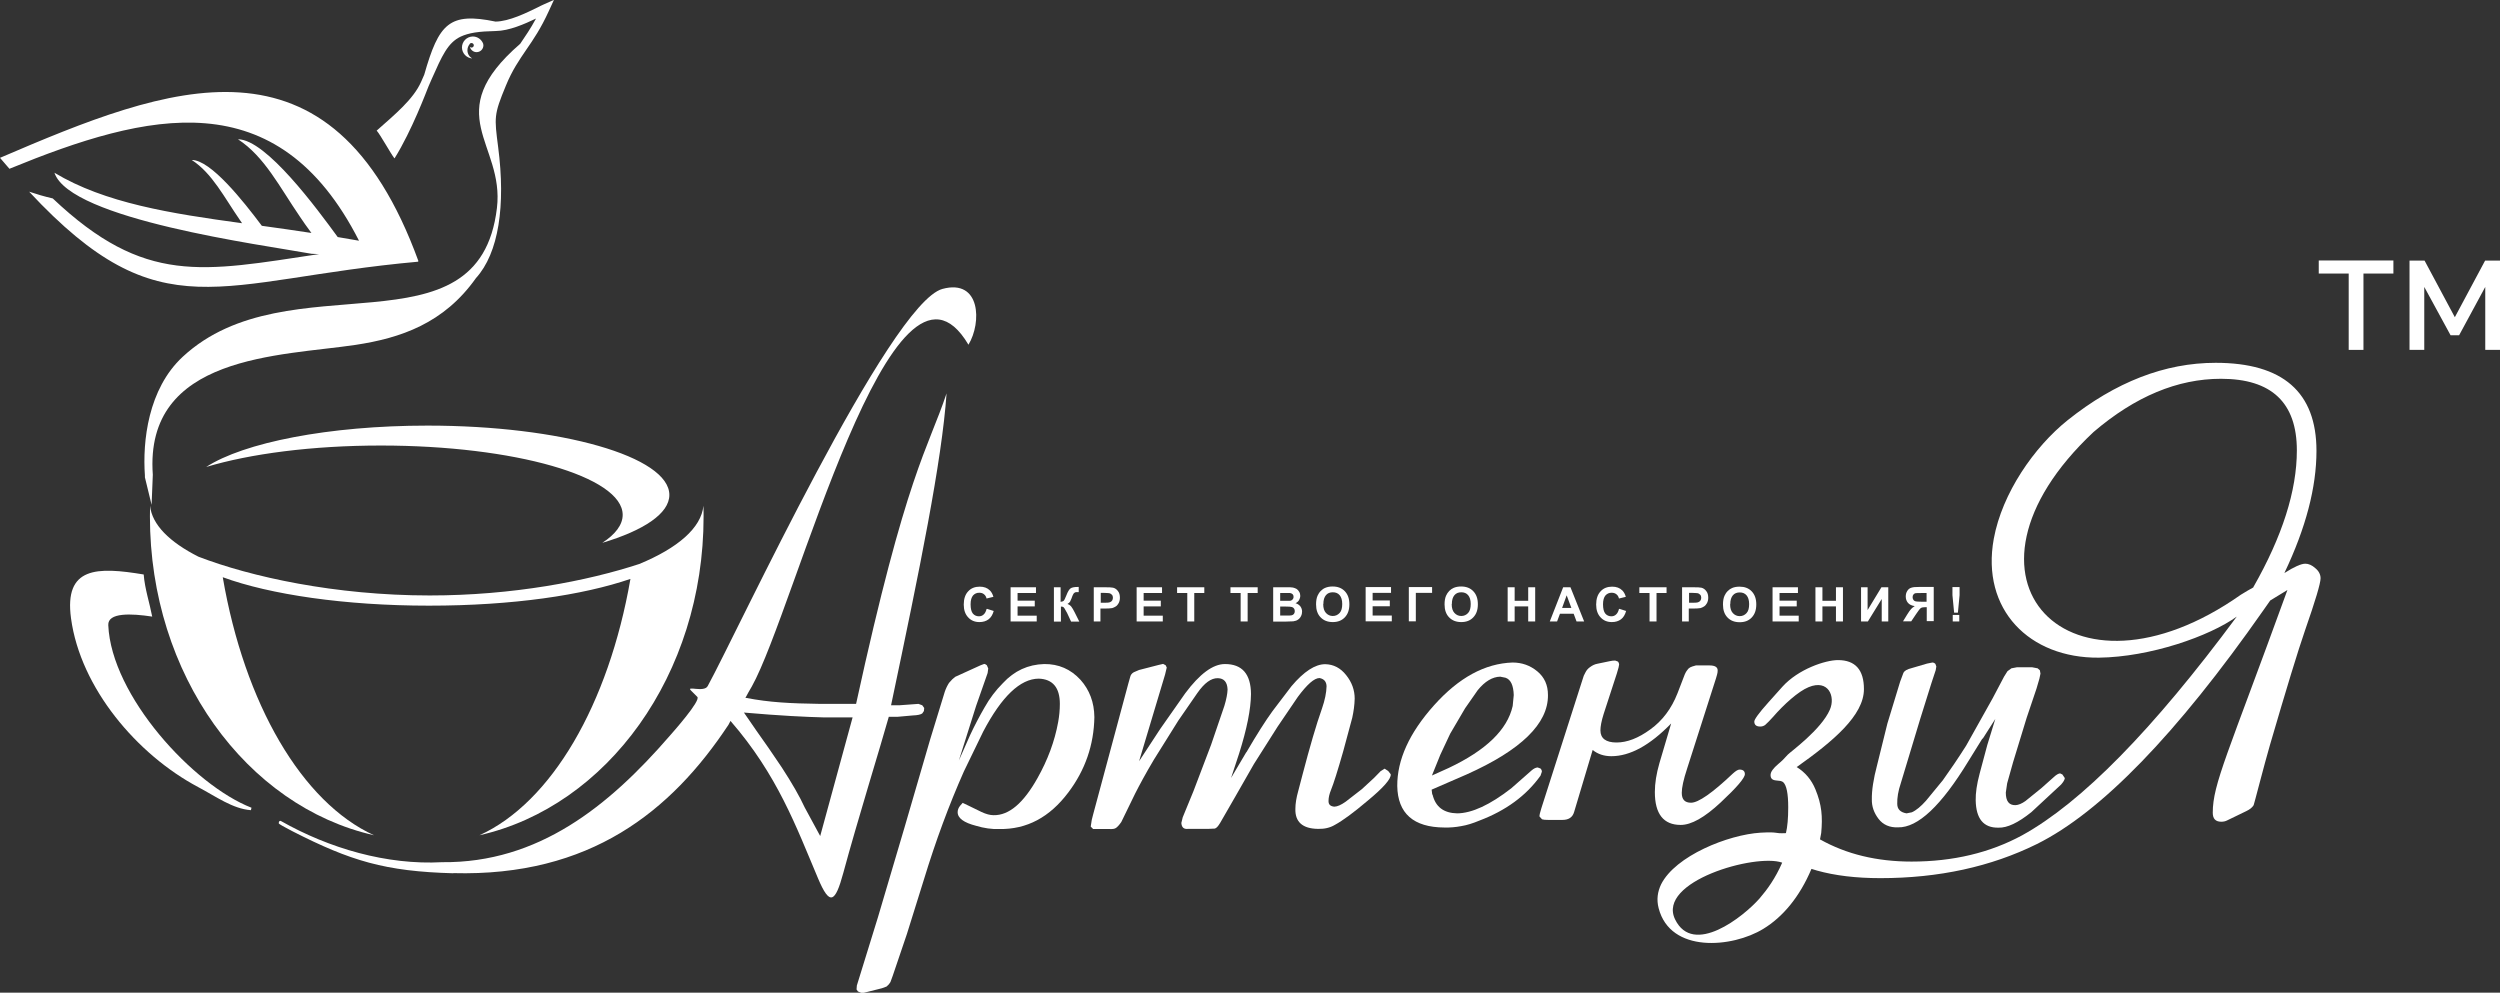 <?xml version="1.0" encoding="UTF-8"?> <svg xmlns="http://www.w3.org/2000/svg" width="136" height="54" viewBox="0 0 136 54" fill="none"><rect x="0" y="0" width="136" height="54" fill="#333333" stroke="none"/><path d="M97.734 41.724C98.205 42.014 98.544 42.419 98.759 42.94C99.107 43.784 99.156 44.429 99.074 45.314C99.057 45.43 99.032 45.546 99.008 45.662C100.447 46.472 102.11 46.87 103.987 46.87C106.246 46.87 108.256 46.39 110.009 45.438C113.235 43.66 117.123 39.698 121.681 33.543C120.2 34.61 116.966 35.744 114.178 35.777C110.398 35.81 107.759 33.163 108.462 29.308C108.917 26.826 110.655 24.32 112.483 22.856C115.088 20.779 117.768 19.737 120.531 19.737C124.188 19.737 126.016 21.334 126.016 24.527C126.016 26.512 125.437 28.721 124.279 31.153V31.169C124.808 30.83 125.188 30.665 125.412 30.665C125.586 30.665 125.776 30.747 125.958 30.913C126.148 31.07 126.239 31.26 126.239 31.459C126.239 31.732 125.958 32.675 125.395 34.288C125.006 35.413 124.37 37.497 123.484 40.533C123.178 41.584 122.624 43.751 122.599 43.801C122.525 43.925 122.393 44.032 122.202 44.123L121.16 44.628C121.069 44.677 120.961 44.702 120.837 44.702C120.531 44.702 120.374 44.545 120.374 44.214C120.374 42.642 121.177 41.071 124.436 32.096L123.501 32.666L123.129 33.196C118.405 39.946 114.286 44.189 110.803 45.918C108.305 47.151 105.468 47.771 102.292 47.771C100.96 47.771 99.818 47.631 98.842 47.358C98.735 47.325 98.644 47.3 98.544 47.267C97.891 48.813 96.973 49.889 95.93 50.526C94.235 51.568 90.868 51.866 90.231 49.409C90.107 48.938 90.173 48.507 90.363 48.11C91.141 46.555 94.02 45.405 95.773 45.298C96.832 45.24 96.443 45.356 97.155 45.323C97.237 44.975 97.279 44.529 97.279 43.916C97.279 43.172 97.188 42.709 96.998 42.543C96.964 42.518 96.915 42.502 96.865 42.485L96.584 42.452C96.402 42.427 96.319 42.337 96.319 42.163C96.319 41.989 96.46 41.799 96.741 41.559C96.923 41.41 97.088 41.245 97.254 41.054C97.37 40.922 99.074 39.698 99.545 38.606C99.86 37.886 99.463 36.935 98.387 37.382C97.825 37.613 97.047 38.316 96.451 39.003C96.294 39.176 96.154 39.325 96.03 39.433C95.955 39.491 95.864 39.524 95.757 39.524C95.542 39.524 95.434 39.433 95.434 39.251C95.434 39.135 95.682 38.788 96.187 38.225L96.956 37.365C97.825 36.397 99.305 35.909 99.984 35.909C100.927 35.909 101.398 36.438 101.398 37.489C101.398 38.92 99.719 40.326 97.758 41.716L97.734 41.724ZM122.583 31.955V31.939C124.154 29.184 124.949 26.702 124.949 24.502C124.949 21.904 123.575 20.606 120.821 20.606C118.463 20.606 116.155 21.565 113.889 23.501C105.385 31.483 112.615 38.895 121.904 32.352C122.177 32.178 122.409 32.054 122.583 31.955ZM96.948 46.927C95.508 46.415 90.124 47.945 91.124 50.013C92.109 52.04 94.847 49.872 95.724 48.871C96.145 48.383 96.584 47.771 96.948 46.936V46.927Z" fill="white"></path><path d="M77.93 43.221C78.088 43.892 78.534 44.231 79.271 44.247C80.073 44.239 81.057 43.784 82.215 42.882L83.324 41.906C83.431 41.815 83.539 41.757 83.647 41.749L83.804 41.807C83.853 41.857 83.878 41.914 83.878 41.981L83.804 42.196C83.034 43.279 81.918 44.098 80.47 44.644C80.131 44.785 79.8 44.892 79.486 44.942C79.18 45 78.874 45.025 78.576 45.017C76.888 45.008 76.036 44.247 76.011 42.758C76.003 41.336 76.665 39.871 78.013 38.366C79.362 36.86 80.784 36.091 82.282 36.041C82.794 36.041 83.241 36.199 83.63 36.521C84.019 36.844 84.209 37.266 84.209 37.812C84.225 39.367 82.745 40.806 79.784 42.13L77.881 42.957L77.914 43.221H77.93ZM77.897 42.188L78.816 41.774C80.842 40.814 82 39.698 82.29 38.407L82.348 37.812C82.331 37.291 82.191 36.968 81.901 36.869L81.612 36.811C81.19 36.819 80.776 37.067 80.387 37.547L79.701 38.531L78.89 39.913L78.352 41.062L77.897 42.188Z" fill="white"></path><path d="M107.842 40.177L107.089 41.393C105.609 43.825 104.335 45.033 103.251 45.008C102.796 45.025 102.44 44.868 102.192 44.545C101.944 44.222 101.82 43.867 101.828 43.486C101.82 43.007 101.911 42.386 102.118 41.608L102.672 39.367L103.367 37.084L103.549 36.596C103.607 36.488 103.747 36.405 103.987 36.347L104.831 36.099L105.121 36.041C105.178 36.041 105.236 36.066 105.286 36.116L105.336 36.257L105.303 36.455L105.071 37.158L104.467 39.086L103.408 42.593C103.259 43.031 103.201 43.412 103.21 43.726C103.21 44.016 103.375 44.189 103.714 44.247L104.004 44.189C104.244 44.082 104.5 43.867 104.773 43.561L105.691 42.444C106.088 41.89 106.51 41.269 106.957 40.566L108.396 37.994L109.025 36.802L109.207 36.513L109.422 36.356L109.728 36.298H110.539L110.845 36.356L110.969 36.463L111.002 36.645L110.944 36.918L110.787 37.456L110.249 39.052L109.513 41.46L109.19 42.609L109.116 43.114C109.116 43.586 109.29 43.809 109.645 43.801C109.803 43.792 109.985 43.718 110.183 43.577L111.052 42.874L111.73 42.27C111.862 42.146 111.978 42.08 112.069 42.072L112.193 42.13L112.326 42.328C112.317 42.427 112.243 42.543 112.127 42.676L110.506 44.181C109.786 44.76 109.19 45.041 108.719 45.025C107.9 45.041 107.495 44.537 107.478 43.536C107.47 43.147 107.536 42.667 107.693 42.08L108.107 40.533L108.545 39.11L107.859 40.186L107.842 40.177Z" fill="white"></path><path d="M90.909 39.358C89.76 40.541 88.676 41.137 87.658 41.137C87.253 41.137 86.914 41.021 86.641 40.798L85.632 44.173C85.549 44.462 85.334 44.603 85.003 44.603H84.209C84.068 44.603 83.961 44.595 83.886 44.57L83.746 44.413C83.746 44.338 83.779 44.189 83.853 43.958L86.095 36.951C86.128 36.819 86.178 36.695 86.252 36.571C86.31 36.455 86.401 36.356 86.5 36.289C86.633 36.19 86.765 36.132 86.897 36.108L87.576 35.967C87.683 35.942 87.774 35.934 87.865 35.934L88.022 35.992C88.022 35.992 88.08 36.075 88.08 36.149C88.08 36.207 88.039 36.372 87.956 36.637L87.237 38.846C87.121 39.218 87.063 39.516 87.063 39.731C87.063 40.169 87.361 40.392 87.94 40.392C88.519 40.392 89.131 40.153 89.776 39.681C90.43 39.21 90.926 38.556 91.257 37.712L91.645 36.703C91.703 36.562 91.778 36.455 91.844 36.38C91.902 36.323 91.976 36.281 92.059 36.257L92.258 36.199H92.994C93.292 36.199 93.441 36.289 93.441 36.471C93.441 36.546 93.432 36.62 93.407 36.703L93.35 36.902L91.778 41.815C91.579 42.419 91.488 42.849 91.488 43.13C91.488 43.495 91.654 43.668 91.993 43.668C92.39 43.668 93.151 43.139 94.268 42.08C94.425 41.939 94.541 41.865 94.632 41.865C94.822 41.865 94.921 41.948 94.921 42.113C94.921 42.32 94.483 42.833 93.606 43.652C92.729 44.471 92.01 44.876 91.43 44.876C90.496 44.876 90.024 44.28 90.024 43.089C90.024 42.609 90.107 42.088 90.272 41.517L90.901 39.392L90.909 39.358Z" fill="white"></path><path d="M67.806 40.922C68.36 39.971 68.831 39.226 69.228 38.68L70.254 37.332C70.932 36.529 71.545 36.132 72.091 36.132C72.546 36.141 72.926 36.339 73.232 36.728C73.538 37.108 73.695 37.539 73.695 38.002C73.687 38.358 73.637 38.705 73.563 39.044L73.075 40.856C72.769 41.931 72.546 42.634 72.413 42.957C72.314 43.197 72.272 43.395 72.272 43.561C72.264 43.751 72.355 43.858 72.579 43.883C72.744 43.883 72.951 43.792 73.207 43.61L74.092 42.924L74.746 42.32L75.11 41.948L75.325 41.815L75.523 41.948L75.656 42.121C75.681 42.37 75.259 42.849 74.398 43.561C73.637 44.206 73.042 44.644 72.612 44.876C72.347 45.033 72.049 45.099 71.71 45.091C70.858 45.083 70.444 44.711 70.469 43.991C70.469 43.726 70.519 43.404 70.626 43.023L70.858 42.138C71.255 40.624 71.603 39.425 71.917 38.54C72.074 38.085 72.157 37.679 72.165 37.332C72.157 37.084 72.033 36.935 71.784 36.885C71.495 36.885 71.106 37.233 70.602 37.911L69.501 39.532L68.211 41.567L67.185 43.362L66.375 44.768C66.267 44.95 66.176 45.05 66.085 45.075L65.721 45.091H64.629C64.397 45.116 64.282 45.008 64.265 44.768L64.34 44.462L64.927 43.031L65.886 40.508L66.606 38.399C66.714 38.043 66.772 37.745 66.78 37.506C66.763 37.108 66.59 36.902 66.251 36.893C65.886 36.885 65.522 37.15 65.134 37.704L64.1 39.201L62.776 41.319C62.313 42.096 61.982 42.717 61.751 43.172L60.998 44.719C60.89 44.876 60.791 44.983 60.708 45.041C60.634 45.091 60.518 45.108 60.361 45.099H59.467L59.335 44.967L59.393 44.595L59.467 44.305L61.386 37.166L61.477 36.844C61.502 36.728 61.56 36.637 61.676 36.571L61.966 36.447L63.024 36.174L63.273 36.116L63.413 36.19L63.471 36.314L63.38 36.695L61.966 41.41L63.115 39.656L64.472 37.721C65.266 36.654 65.986 36.124 66.639 36.124C67.574 36.124 68.046 36.67 68.054 37.754C68.046 38.581 67.83 39.656 67.409 40.988L66.97 42.32L67.797 40.922H67.806Z" fill="white"></path><path d="M52.767 40.004C53.015 39.474 53.28 38.97 53.561 38.482C53.834 37.994 54.165 37.555 54.554 37.166C55.182 36.488 55.927 36.149 56.804 36.124C57.581 36.116 58.243 36.397 58.781 36.984C59.269 37.53 59.525 38.209 59.534 39.011C59.509 40.517 59.037 41.89 58.119 43.106C57.102 44.462 55.853 45.124 54.364 45.099C53.95 45.116 53.52 45.05 53.106 44.926C52.428 44.752 52.089 44.504 52.097 44.173C52.097 44.065 52.138 43.95 52.229 43.834L52.37 43.676L52.734 43.85L53.396 44.173C53.644 44.289 53.859 44.346 54.049 44.346C54.893 44.363 55.679 43.685 56.44 42.328C56.994 41.344 57.375 40.326 57.565 39.276C57.623 38.953 57.656 38.622 57.656 38.291C57.656 37.406 57.267 36.943 56.506 36.918C55.497 36.926 54.488 37.894 53.487 39.797L52.436 41.964C51.617 43.809 50.898 45.761 50.269 47.821L49.334 50.815L48.565 53.082L48.441 53.421C48.366 53.545 48.292 53.62 48.226 53.669L47.978 53.76L46.993 54.008H46.844L46.671 53.934L46.596 53.826L46.613 53.611L47.763 49.889L49.202 45.025L50.6 40.227L51.394 37.638C51.452 37.464 51.535 37.291 51.626 37.15L51.808 36.951L51.965 36.819L53.346 36.19L53.545 36.116C53.594 36.124 53.636 36.149 53.685 36.19L53.76 36.364L53.727 36.612L53.098 38.407L52.163 41.369L52.775 39.987L52.767 40.004Z" fill="white"></path><path d="M24.667 47.506C20.945 47.407 19.059 46.828 15.915 45.223C15.485 45 15.163 44.826 15.163 44.785C15.163 44.669 15.229 44.636 15.278 44.661C17.901 46.15 21.044 47.068 24.055 46.903C29.291 46.952 33.121 43.85 36.413 40.053C36.587 39.855 38.134 38.118 37.935 37.911L37.588 37.563C37.307 37.282 38.299 37.688 38.498 37.324C40.111 34.379 48.4 16.494 51.27 15.717C53.354 15.154 53.412 17.553 52.684 18.753C48.565 11.804 43.246 33.154 40.897 37.348C40.781 37.555 40.649 37.762 40.549 37.969H40.607C41.856 38.209 42.965 38.267 44.611 38.291H46.571C49.309 25.734 50.468 24.469 51.493 21.4C51.237 25.097 50.046 30.904 48.474 38.366H48.937L49.963 38.291L50.17 38.366L50.277 38.515L50.261 38.68L50.17 38.812C50.087 38.87 49.922 38.912 49.657 38.92L48.813 38.995H48.35C47.936 40.483 46.605 44.777 45.877 47.482C45.43 49.136 45.132 49.277 44.503 47.788C43.304 44.95 42.295 42.163 39.739 39.218L39.631 39.425C36.513 44.14 32.095 47.697 24.651 47.498L24.667 47.506ZM40.475 38.771L41.153 39.755C41.575 40.343 42.038 41.013 42.535 41.757C43.089 42.609 43.502 43.329 43.776 43.925L44.619 45.48L46.381 39.028H44.851C43.842 39.003 42.46 38.937 40.467 38.763L40.475 38.771Z" fill="white"></path><path fill-rule="evenodd" clip-rule="evenodd" d="M23.253 23.153C17.876 23.153 13.252 24.08 11.217 25.403C13.607 24.684 16.982 24.237 20.721 24.237C27.984 24.237 33.874 25.925 33.874 28.009C33.874 28.547 33.477 29.068 32.765 29.531C35.024 28.853 36.413 27.935 36.413 26.925C36.413 24.841 30.524 23.153 23.261 23.153H23.253Z" fill="white"></path><path fill-rule="evenodd" clip-rule="evenodd" d="M3.863 33.634C4.376 37.431 7.461 41.054 10.778 42.816C11.763 43.337 12.656 43.999 13.649 44.074L13.682 43.941C10.514 42.709 6.055 37.845 5.89 34.007C5.857 33.312 7.147 33.37 8.28 33.543C8.14 32.807 7.875 32.021 7.817 31.252C5.278 30.83 3.483 30.822 3.863 33.634Z" fill="white"></path><path fill-rule="evenodd" clip-rule="evenodd" d="M8.164 27.513C8.164 27.711 8.156 27.902 8.156 28.1C8.156 36.703 13.401 43.867 20.349 45.438C16.428 43.652 13.301 38.291 12.118 31.401C14.691 32.344 18.761 32.948 23.335 32.948C27.91 32.948 31.707 32.377 34.296 31.492C33.105 38.333 29.994 43.66 26.082 45.438C33.03 43.867 38.275 36.703 38.275 28.1C38.275 27.902 38.275 27.703 38.266 27.513C38.151 28.721 36.86 29.821 34.776 30.681C31.947 31.608 27.901 32.393 23.377 32.393C18.223 32.393 13.632 31.376 10.795 30.284C9.223 29.49 8.264 28.539 8.164 27.513Z" fill="white"></path><path d="M21.466 8.611C22.409 7.097 23.203 4.963 23.311 4.699L23.484 4.301C24.047 3.036 24.353 2.333 25.056 1.994C25.271 1.894 25.519 1.82 25.825 1.77C26.148 1.721 26.52 1.696 26.975 1.687C27.686 1.679 28.538 1.307 29.159 1.009C28.861 1.563 28.572 1.977 28.299 2.382C23.865 6.221 27.455 7.784 27.033 11.316C26.057 19.522 15.7 14.071 9.943 19.406C8.049 21.16 7.751 24.022 7.883 25.867C7.883 25.908 7.883 25.941 7.883 25.966L8.247 27.463L8.313 25.825C7.842 19.29 15.27 19.373 19.348 18.761C21.797 18.389 24.146 17.595 25.891 15.13C27.132 13.765 27.513 11.184 27.099 7.999C26.892 6.378 26.859 6.254 27.521 4.657C27.868 3.813 28.241 3.276 28.629 2.705C29.018 2.142 29.424 1.547 29.854 0.604L30.135 -0.008L29.581 0.24C29.498 0.273 29.374 0.339 29.241 0.405C28.646 0.695 27.695 1.166 26.958 1.175C24.444 0.653 23.873 1.274 23.079 4.062L22.905 4.459C22.483 5.402 21.491 6.221 20.49 7.106C20.688 7.321 21.259 8.363 21.449 8.603L21.466 8.611Z" fill="white"></path><path fill-rule="evenodd" clip-rule="evenodd" d="M1.588 10.431C8.785 18.149 11.821 15.221 22.748 14.236V14.211H22.765C18.016 1.175 9.19 4.641 0 8.586C0.174 8.793 0.347 8.992 0.513 9.182C8.04 6.096 15.088 4.368 19.53 13.095C19.125 13.02 18.728 12.954 18.372 12.896C17.264 11.382 14.476 7.577 12.946 7.577C14.393 8.52 15.204 10.166 16.321 11.796C16.461 12.003 16.701 12.358 16.941 12.673C16.031 12.532 15.138 12.408 14.244 12.284C13.227 10.927 11.465 8.702 10.431 8.702C11.556 9.438 12.185 10.721 13.062 11.986L13.169 12.143C9.289 11.614 5.708 11.051 2.961 9.397C3.805 11.937 14.261 13.318 16.949 13.806L17.355 13.823C11.018 14.774 7.883 15.535 2.87 10.795C2.407 10.688 1.985 10.563 1.597 10.431H1.588Z" fill="white"></path><path fill-rule="evenodd" clip-rule="evenodd" d="M25.676 3.177C25.378 3.152 25.139 2.904 25.13 2.589C25.13 2.258 25.387 1.994 25.718 1.985C25.974 1.985 26.189 2.143 26.28 2.366C26.28 2.366 26.297 2.432 26.297 2.465C26.297 2.672 26.131 2.837 25.924 2.837C25.751 2.837 25.602 2.713 25.561 2.548C25.585 2.573 25.618 2.589 25.651 2.589C25.718 2.589 25.776 2.531 25.776 2.465C25.776 2.399 25.718 2.341 25.651 2.341C25.602 2.341 25.561 2.366 25.544 2.407C25.47 2.498 25.428 2.614 25.428 2.738C25.428 2.92 25.527 3.086 25.676 3.168V3.177Z" fill="white"></path><path d="M53.694 33.121L54.058 33.237C54 33.444 53.909 33.593 53.776 33.692C53.644 33.791 53.478 33.841 53.28 33.841C53.032 33.841 52.825 33.758 52.668 33.584C52.511 33.419 52.428 33.188 52.428 32.89C52.428 32.575 52.511 32.335 52.668 32.17C52.825 31.996 53.04 31.914 53.297 31.914C53.528 31.914 53.71 31.98 53.851 32.12C53.934 32.203 54 32.319 54.041 32.468L53.669 32.559C53.644 32.459 53.603 32.385 53.528 32.327C53.462 32.269 53.371 32.245 53.272 32.245C53.131 32.245 53.024 32.294 52.933 32.393C52.85 32.493 52.8 32.65 52.8 32.873C52.8 33.105 52.842 33.279 52.924 33.378C53.007 33.477 53.123 33.527 53.255 33.527C53.354 33.527 53.445 33.493 53.512 33.427C53.586 33.361 53.636 33.262 53.669 33.13L53.694 33.121ZM54.976 33.808V31.947H56.357V32.261H55.356V32.675H56.291V32.989H55.356V33.493H56.398V33.808H54.984H54.976ZM57.317 31.947H57.697V32.741C57.78 32.733 57.838 32.708 57.871 32.675C57.904 32.642 57.945 32.542 58.012 32.385C58.086 32.187 58.169 32.054 58.243 32.005C58.318 31.955 58.45 31.93 58.624 31.93C58.632 31.93 58.648 31.93 58.682 31.93V32.211H58.632C58.557 32.211 58.5 32.211 58.467 32.236C58.434 32.253 58.4 32.286 58.384 32.327C58.359 32.368 58.326 32.443 58.285 32.567C58.26 32.633 58.235 32.683 58.21 32.733C58.185 32.774 58.136 32.815 58.069 32.857C58.152 32.881 58.218 32.931 58.276 32.997C58.334 33.072 58.392 33.171 58.458 33.303L58.715 33.816H58.268L58.045 33.336C58.045 33.336 58.036 33.32 58.02 33.295C58.02 33.295 58.003 33.262 57.97 33.204C57.921 33.113 57.888 33.055 57.854 33.03C57.821 33.005 57.78 32.997 57.714 32.997V33.816H57.333V31.955L57.317 31.947ZM59.501 33.808V31.947H60.104C60.336 31.947 60.485 31.955 60.551 31.971C60.659 31.996 60.75 32.062 60.816 32.154C60.89 32.245 60.923 32.368 60.923 32.517C60.923 32.633 60.898 32.724 60.857 32.807C60.816 32.881 60.766 32.948 60.7 32.989C60.634 33.03 60.568 33.063 60.502 33.08C60.41 33.096 60.278 33.105 60.113 33.105H59.864V33.808H59.484H59.501ZM59.881 32.261V32.79H60.088C60.237 32.79 60.336 32.782 60.386 32.757C60.435 32.741 60.477 32.708 60.502 32.666C60.526 32.625 60.543 32.575 60.543 32.517C60.543 32.451 60.526 32.393 60.485 32.352C60.444 32.311 60.394 32.278 60.336 32.269C60.295 32.269 60.204 32.253 60.063 32.253H59.881V32.261ZM61.833 33.808V31.947H63.215V32.261H62.214V32.675H63.148V32.989H62.214V33.493H63.256V33.808H61.842H61.833ZM64.588 33.808V32.261H64.034V31.947H65.514V32.261H64.968V33.808H64.588ZM82.017 33.808V31.947H82.397V32.683H83.134V31.947H83.514V33.808H83.134V32.989H82.397V33.808H82.017ZM86.169 33.808H85.764L85.607 33.386H84.862L84.705 33.808H84.308L85.036 31.947H85.433L86.178 33.808H86.169ZM85.483 33.072L85.227 32.385L84.978 33.072H85.491H85.483ZM88.097 33.121L88.461 33.237C88.403 33.444 88.312 33.593 88.18 33.692C88.047 33.791 87.882 33.841 87.683 33.841C87.435 33.841 87.228 33.758 87.071 33.584C86.914 33.419 86.831 33.188 86.831 32.89C86.831 32.575 86.914 32.335 87.071 32.17C87.228 31.996 87.443 31.914 87.7 31.914C87.931 31.914 88.113 31.98 88.254 32.12C88.337 32.203 88.403 32.319 88.444 32.468L88.072 32.559C88.047 32.459 88.006 32.385 87.931 32.327C87.857 32.269 87.774 32.245 87.675 32.245C87.534 32.245 87.427 32.294 87.336 32.393C87.253 32.493 87.204 32.65 87.204 32.873C87.204 33.105 87.245 33.279 87.328 33.378C87.41 33.477 87.526 33.527 87.658 33.527C87.758 33.527 87.849 33.493 87.915 33.427C87.989 33.361 88.039 33.262 88.072 33.13L88.097 33.121ZM89.735 33.808V32.261H89.18V31.947H90.661V32.261H90.115V33.808H89.735ZM91.505 33.808V31.947H92.109C92.34 31.947 92.489 31.955 92.555 31.971C92.663 31.996 92.754 32.062 92.82 32.154C92.895 32.245 92.928 32.368 92.928 32.517C92.928 32.633 92.903 32.724 92.862 32.807C92.82 32.881 92.77 32.948 92.704 32.989C92.638 33.03 92.572 33.063 92.506 33.08C92.415 33.096 92.282 33.105 92.117 33.105H91.869V33.808H91.488H91.505ZM91.885 32.261V32.79H92.092C92.241 32.79 92.34 32.782 92.39 32.757C92.44 32.741 92.481 32.708 92.506 32.666C92.531 32.625 92.547 32.575 92.547 32.517C92.547 32.451 92.531 32.393 92.489 32.352C92.448 32.311 92.398 32.278 92.34 32.269C92.299 32.269 92.208 32.253 92.067 32.253H91.885V32.261ZM93.73 32.89C93.73 32.699 93.755 32.542 93.813 32.41C93.854 32.319 93.912 32.228 93.987 32.154C94.061 32.079 94.144 32.021 94.226 31.988C94.342 31.938 94.475 31.914 94.632 31.914C94.905 31.914 95.128 31.996 95.293 32.17C95.459 32.344 95.542 32.575 95.542 32.881C95.542 33.188 95.459 33.419 95.293 33.593C95.128 33.767 94.913 33.849 94.64 33.849C94.367 33.849 94.144 33.767 93.978 33.593C93.813 33.427 93.73 33.188 93.73 32.89ZM94.119 32.873C94.119 33.088 94.168 33.245 94.268 33.353C94.367 33.46 94.491 33.518 94.64 33.518C94.789 33.518 94.913 33.46 95.012 33.353C95.112 33.245 95.153 33.08 95.153 32.865C95.153 32.65 95.103 32.493 95.012 32.385C94.921 32.278 94.797 32.228 94.64 32.228C94.483 32.228 94.359 32.278 94.268 32.385C94.177 32.493 94.127 32.65 94.127 32.865L94.119 32.873ZM96.427 33.808V31.947H97.808V32.261H96.807V32.675H97.742V32.989H96.807V33.493H97.85V33.808H96.435H96.427ZM98.76 33.808V31.947H99.14V32.683H99.876V31.947H100.257V33.808H99.876V32.989H99.14V33.808H98.76ZM101.241 31.947H101.597V33.188L102.35 31.947H102.722V33.808H102.366V32.584L101.613 33.808H101.241V31.947ZM104.815 33.808V33.03H104.74C104.624 33.03 104.533 33.047 104.492 33.08C104.442 33.113 104.36 33.221 104.244 33.394L103.971 33.8H103.524L103.747 33.436C103.838 33.295 103.905 33.188 103.963 33.13C104.012 33.072 104.087 33.022 104.161 32.972C103.987 32.948 103.863 32.881 103.789 32.79C103.714 32.699 103.673 32.584 103.673 32.451C103.673 32.335 103.698 32.236 103.756 32.145C103.814 32.054 103.888 31.996 103.979 31.971C104.07 31.938 104.211 31.93 104.401 31.93H105.195V33.791H104.815V33.808ZM104.815 32.261H104.517C104.368 32.261 104.269 32.261 104.219 32.269C104.169 32.269 104.128 32.302 104.095 32.335C104.062 32.377 104.045 32.426 104.045 32.484C104.045 32.542 104.062 32.6 104.095 32.642C104.128 32.683 104.169 32.708 104.219 32.716C104.269 32.724 104.376 32.733 104.525 32.733H104.806V32.261H104.815ZM106.304 33.328L106.213 32.377V31.938H106.601V32.377L106.51 33.328H106.312H106.304ZM106.229 33.808V33.452H106.585V33.808H106.229Z" fill="white"></path><path d="M67.491 33.808V32.261H66.937V31.947H68.418V32.261H67.872V33.808H67.491ZM69.261 31.947H70.006C70.155 31.947 70.262 31.947 70.337 31.963C70.411 31.98 70.477 32.005 70.535 32.038C70.593 32.079 70.643 32.129 70.676 32.195C70.717 32.261 70.734 32.335 70.734 32.41C70.734 32.493 70.709 32.575 70.668 32.65C70.618 32.724 70.56 32.774 70.477 32.815C70.593 32.848 70.676 32.906 70.742 32.989C70.8 33.072 70.833 33.163 70.833 33.27C70.833 33.353 70.817 33.436 70.775 33.518C70.734 33.601 70.684 33.659 70.61 33.709C70.544 33.758 70.461 33.783 70.353 33.8C70.287 33.8 70.138 33.808 69.898 33.816H69.261V31.955V31.947ZM69.642 32.253V32.683H69.89C70.039 32.683 70.13 32.683 70.163 32.683C70.229 32.683 70.279 32.65 70.312 32.617C70.345 32.584 70.37 32.534 70.37 32.468C70.37 32.402 70.353 32.36 70.32 32.327C70.287 32.294 70.237 32.269 70.18 32.261C70.138 32.261 70.039 32.261 69.857 32.261H69.642V32.253ZM69.642 32.989V33.485H69.989C70.122 33.485 70.213 33.485 70.246 33.477C70.304 33.469 70.345 33.444 70.386 33.403C70.419 33.361 70.436 33.312 70.436 33.245C70.436 33.187 70.419 33.138 70.395 33.105C70.37 33.063 70.329 33.038 70.279 33.022C70.229 33.005 70.114 32.997 69.948 32.997H69.642V32.989ZM71.594 32.881C71.594 32.691 71.619 32.534 71.677 32.402C71.718 32.311 71.776 32.22 71.851 32.145C71.925 32.071 72.008 32.013 72.091 31.98C72.206 31.93 72.339 31.905 72.496 31.905C72.769 31.905 72.992 31.988 73.158 32.162C73.323 32.335 73.406 32.567 73.406 32.873C73.406 33.179 73.323 33.411 73.158 33.584C72.992 33.758 72.777 33.841 72.504 33.841C72.231 33.841 72.008 33.758 71.842 33.584C71.677 33.419 71.594 33.179 71.594 32.881ZM71.983 32.865C71.983 33.08 72.033 33.237 72.132 33.345C72.231 33.452 72.355 33.51 72.504 33.51C72.653 33.51 72.777 33.452 72.876 33.345C72.976 33.237 73.017 33.072 73.017 32.857C73.017 32.642 72.967 32.484 72.876 32.377C72.785 32.269 72.661 32.22 72.504 32.22C72.347 32.22 72.223 32.269 72.132 32.377C72.041 32.484 71.991 32.642 71.991 32.857L71.983 32.865ZM74.291 33.8V31.938H75.672V32.253H74.671V32.666H75.606V32.981H74.671V33.485H75.714V33.8H74.299H74.291ZM76.64 31.938H77.906V32.253H77.021V33.8H76.64V31.938ZM78.584 32.881C78.584 32.691 78.609 32.534 78.667 32.402C78.708 32.311 78.766 32.22 78.84 32.145C78.915 32.071 78.998 32.013 79.08 31.98C79.196 31.93 79.329 31.905 79.486 31.905C79.759 31.905 79.982 31.988 80.147 32.162C80.313 32.335 80.396 32.567 80.396 32.873C80.396 33.179 80.313 33.411 80.147 33.584C79.982 33.758 79.767 33.841 79.494 33.841C79.221 33.841 78.998 33.758 78.832 33.584C78.667 33.419 78.584 33.179 78.584 32.881ZM78.973 32.865C78.973 33.08 79.022 33.237 79.122 33.345C79.221 33.452 79.345 33.51 79.494 33.51C79.643 33.51 79.767 33.452 79.866 33.345C79.965 33.237 80.007 33.072 80.007 32.857C80.007 32.642 79.957 32.484 79.866 32.377C79.775 32.269 79.651 32.22 79.494 32.22C79.337 32.22 79.213 32.269 79.122 32.377C79.031 32.484 78.981 32.642 78.981 32.857L78.973 32.865Z" fill="white"></path><path d="M128.572 19.034H127.769V14.881H126.14V14.17H130.201V14.881H128.572V19.034Z" fill="white"></path><path d="M133.543 17.256L135.189 14.178H136V19.034H135.198V15.609L133.775 18.24H133.312L131.88 15.609V19.034H131.078V14.178H131.897L133.543 17.256Z" fill="white"></path></svg> 